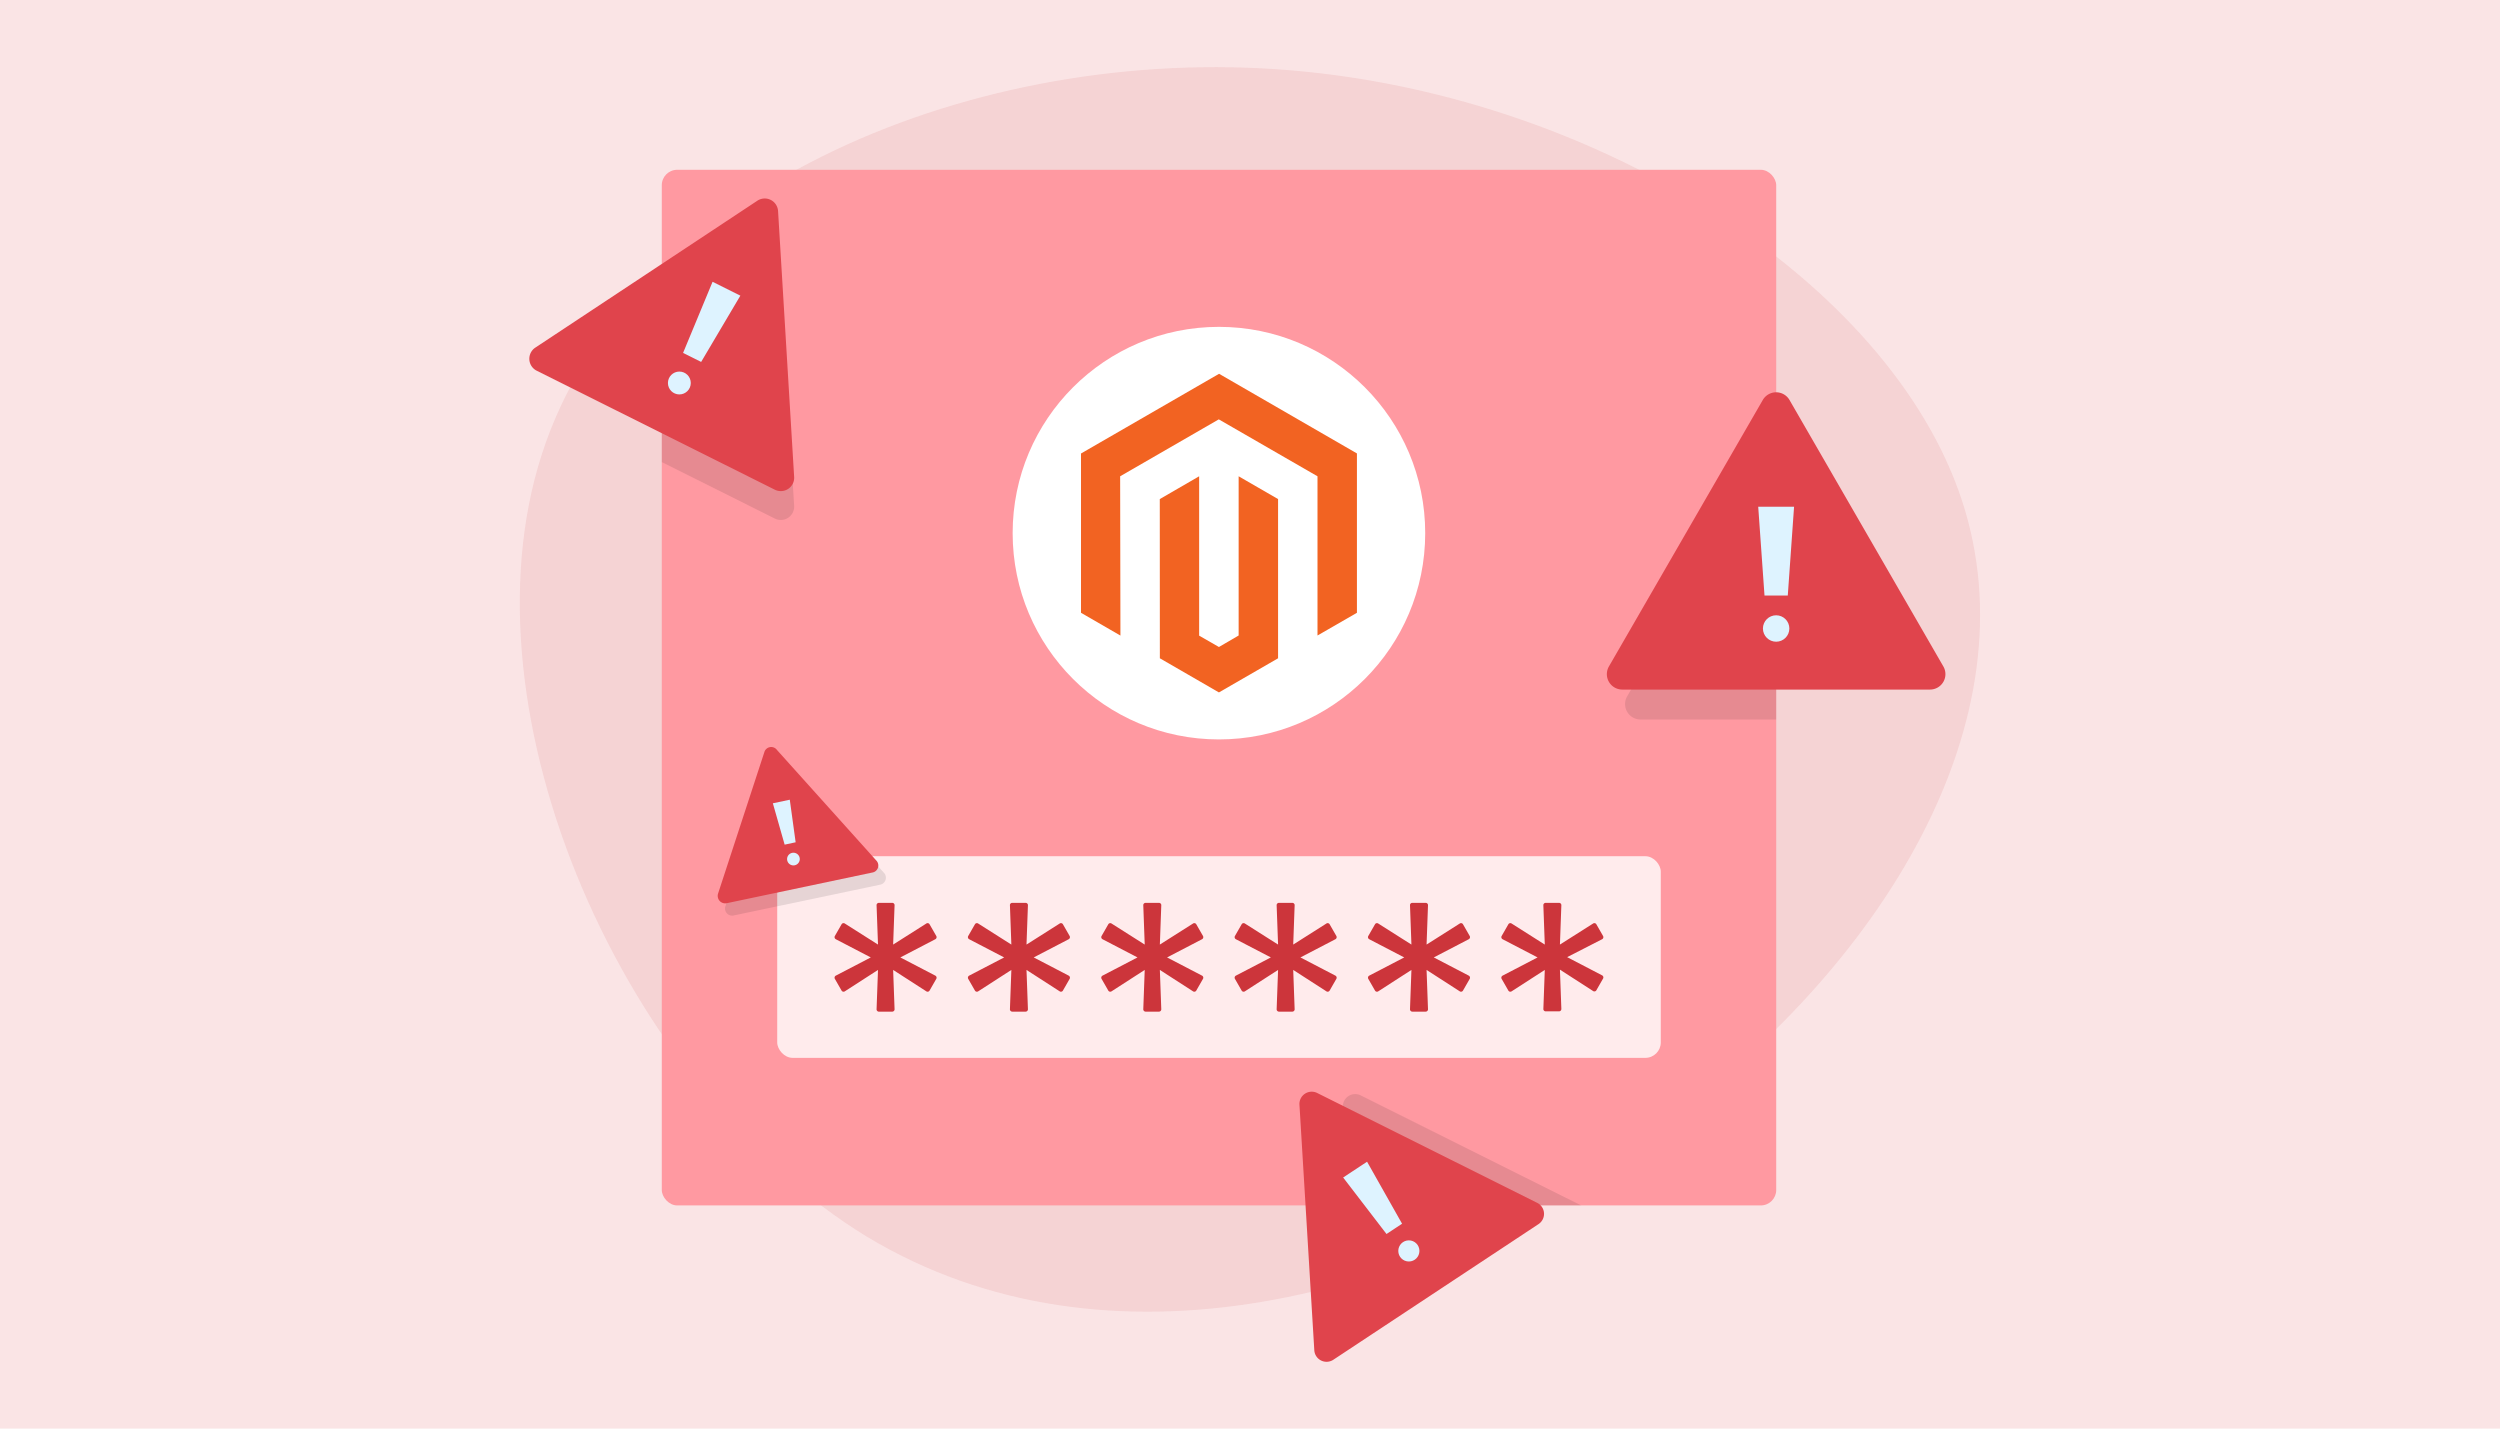 <svg xmlns="http://www.w3.org/2000/svg" width="350" height="200" viewBox="0 0 350 200"><defs><style>.a{fill:#fae4e5;}.b,.g{fill:#cc353b;}.b,.h{opacity:0.1;}.c{fill:#ff99a1;}.d,.f{fill:#fff;}.e{fill:#f26322;}.f{opacity:0.8;}.i{fill:#e0444c;}.j{fill:#def3ff;}</style></defs><rect class="a" width="350" height="200"/><path class="b" d="M75.83,63.69c11.63-36.39,58.7-57,102.82-54,44.37,3,85.87,29.62,96,60.31s-10.93,65.58-43.48,88.76S155,193.46,121.31,173.1C87.58,152.5,64.1,100.22,75.83,63.69Z"/><rect class="c" x="92.65" y="23.77" width="156.02" height="144.99" rx="2.16"/><circle class="d" cx="170.65" cy="74.64" r="28.88"/><polygon class="e" points="170.67 52.33 151.34 63.49 151.34 85.79 156.86 88.98 156.82 66.68 170.63 58.71 184.45 66.68 184.45 88.97 189.97 85.79 189.97 63.48 170.67 52.33"/><polygon class="e" points="173.41 88.97 170.65 90.58 167.88 88.99 167.88 66.68 162.37 69.87 162.38 92.16 170.65 96.94 178.93 92.16 178.93 69.87 173.41 66.68 173.41 88.97"/><rect class="f" x="108.81" y="119.87" width="123.7" height="28.23" rx="2.16"/><path class="g" d="M122.72,141.29l.2-5.5-4.65,3a.32.32,0,0,1-.45-.11l-.94-1.64a.33.33,0,0,1,.13-.45l4.9-2.55-4.9-2.55a.33.33,0,0,1-.13-.45l.94-1.64a.32.32,0,0,1,.45-.11l4.65,2.95-.2-5.5a.32.32,0,0,1,.32-.34h1.88a.32.32,0,0,1,.32.34l-.2,5.5,4.65-2.95a.32.32,0,0,1,.45.11l.94,1.64a.33.33,0,0,1-.13.45l-4.9,2.55,4.9,2.55a.33.33,0,0,1,.13.45l-.94,1.64a.32.32,0,0,1-.45.11l-4.65-3,.2,5.5a.33.33,0,0,1-.32.34H123A.33.33,0,0,1,122.72,141.29Z"/><path class="g" d="M141.39,141.29l.2-5.5-4.65,3a.32.32,0,0,1-.45-.11l-.94-1.64a.33.33,0,0,1,.13-.45l4.9-2.55-4.9-2.55a.33.33,0,0,1-.13-.45l.94-1.64a.32.32,0,0,1,.45-.11l4.65,2.95-.2-5.5a.32.32,0,0,1,.32-.34h1.88a.32.32,0,0,1,.32.34l-.2,5.5,4.65-2.95a.32.32,0,0,1,.45.11l.94,1.64a.33.33,0,0,1-.13.45l-4.9,2.55,4.9,2.55a.33.33,0,0,1,.13.45l-.94,1.64a.32.32,0,0,1-.45.11l-4.65-3,.2,5.5a.33.33,0,0,1-.32.34h-1.88A.33.33,0,0,1,141.39,141.29Z"/><path class="g" d="M160.06,141.29l.2-5.5-4.65,3a.32.32,0,0,1-.45-.11l-.94-1.64a.33.33,0,0,1,.13-.45l4.9-2.55-4.9-2.55a.33.33,0,0,1-.13-.45l.94-1.64a.32.32,0,0,1,.45-.11l4.65,2.95-.2-5.5a.32.32,0,0,1,.32-.34h1.88a.32.32,0,0,1,.32.34l-.2,5.5,4.65-2.95a.32.32,0,0,1,.45.11l.94,1.64a.33.33,0,0,1-.13.45l-4.9,2.55,4.9,2.55a.33.33,0,0,1,.13.45l-.94,1.64a.32.32,0,0,1-.45.11l-4.65-3,.2,5.5a.33.33,0,0,1-.32.34h-1.88A.33.33,0,0,1,160.06,141.29Z"/><path class="g" d="M178.73,141.29l.2-5.5-4.65,3a.32.32,0,0,1-.45-.11l-.94-1.64a.33.33,0,0,1,.13-.45l4.9-2.55-4.9-2.55a.33.33,0,0,1-.13-.45l.94-1.64a.32.32,0,0,1,.45-.11l4.65,2.95-.2-5.5a.32.32,0,0,1,.32-.34h1.87a.32.32,0,0,1,.33.34l-.2,5.5,4.65-2.95a.32.32,0,0,1,.45.11l.94,1.64a.33.33,0,0,1-.13.45l-4.9,2.55,4.9,2.55a.33.33,0,0,1,.13.45l-.94,1.64a.32.32,0,0,1-.45.11l-4.65-3,.2,5.5a.33.33,0,0,1-.33.34h-1.87A.33.33,0,0,1,178.73,141.29Z"/><path class="g" d="M197.4,141.29l.2-5.5-4.65,3a.32.32,0,0,1-.45-.11l-.94-1.64a.33.33,0,0,1,.13-.45l4.9-2.55-4.9-2.55a.33.33,0,0,1-.13-.45l.94-1.64a.32.32,0,0,1,.45-.11l4.65,2.95-.2-5.5a.32.32,0,0,1,.32-.34h1.88a.32.32,0,0,1,.32.34l-.2,5.5,4.65-2.95a.32.32,0,0,1,.45.11l.94,1.64a.33.33,0,0,1-.13.45l-4.9,2.55,4.9,2.55a.33.33,0,0,1,.13.45l-.94,1.64a.32.32,0,0,1-.45.11l-4.65-3,.2,5.5a.33.33,0,0,1-.32.34h-1.88A.33.33,0,0,1,197.4,141.29Z"/><path class="g" d="M216.07,141.29l.2-5.5-4.65,3a.32.32,0,0,1-.45-.11l-.94-1.64a.33.33,0,0,1,.13-.45l4.9-2.55-4.9-2.55a.33.33,0,0,1-.13-.45l.94-1.64a.32.32,0,0,1,.45-.11l4.65,2.95-.2-5.5a.32.32,0,0,1,.32-.34h1.88a.32.32,0,0,1,.32.34l-.2,5.5,4.65-2.95a.32.32,0,0,1,.45.11l.94,1.64a.33.33,0,0,1-.13.45L219.4,134l4.9,2.55a.33.33,0,0,1,.13.45l-.94,1.64a.32.32,0,0,1-.45.11l-4.65-3,.2,5.5a.33.33,0,0,1-.32.34h-1.88A.33.33,0,0,1,216.07,141.29Z"/><path class="h" d="M248.67,61.28v39.45h-19a2.16,2.16,0,0,1-1.87-3.24Z"/><path class="i" d="M246.79,56l-21.54,37.3a2.16,2.16,0,0,0,1.87,3.24H270.2a2.16,2.16,0,0,0,1.87-3.24L250.53,56A2.16,2.16,0,0,0,246.79,56Z"/><polygon class="j" points="250.29 83.37 247.03 83.37 246.15 70.94 251.17 70.94 250.29 83.37"/><circle class="j" cx="248.66" cy="87.99" r="1.85"/><path class="h" d="M123.71,122.15l-13.89-15.49a1,1,0,0,0-1.77.37l-6.47,19.78a1,1,0,0,0,1.21,1.34l20.36-4.28A1,1,0,0,0,123.71,122.15Z"/><path class="i" d="M107,105.33l-6.47,19.77a1.05,1.05,0,0,0,1.21,1.35l20.36-4.29a1,1,0,0,0,.56-1.71L108.78,105A1,1,0,0,0,107,105.33Z"/><polygon class="j" points="111.39 117.92 109.85 118.25 108.2 112.46 110.57 111.96 111.39 117.92"/><circle class="j" cx="111.08" cy="120.27" r="0.89"/><path class="h" d="M111.18,70.82a1.87,1.87,0,0,1-2.7,1.78L92.65,64.69V41L106,32.17a1.87,1.87,0,0,1,2.89,1.45Z"/><path class="i" d="M106,28.12,74.94,48.67a1.87,1.87,0,0,0,.2,3.23l33.34,16.66a1.87,1.87,0,0,0,2.7-1.79l-2.25-37.2A1.87,1.87,0,0,0,106,28.12Z"/><polygon class="j" points="98.16 50.67 95.63 49.41 99.76 39.45 103.65 41.39 98.16 50.67"/><circle class="j" cx="95.11" cy="53.62" r="1.6"/><path class="h" d="M221.47,168.76h-32.6L188,155a1.73,1.73,0,0,1,2.49-1.65l30.83,15.39A.67.67,0,0,1,221.47,168.76Z"/><path class="i" d="M184.37,153l30.82,15.39a1.72,1.72,0,0,1,.18,3l-28.74,19A1.72,1.72,0,0,1,184,189l-2.08-34.39A1.72,1.72,0,0,1,184.37,153Z"/><polygon class="j" points="194.11 172.76 196.29 171.32 191.39 162.64 188.04 164.85 194.11 172.76"/><circle class="j" cx="197.24" cy="175.13" r="1.48"/></svg>